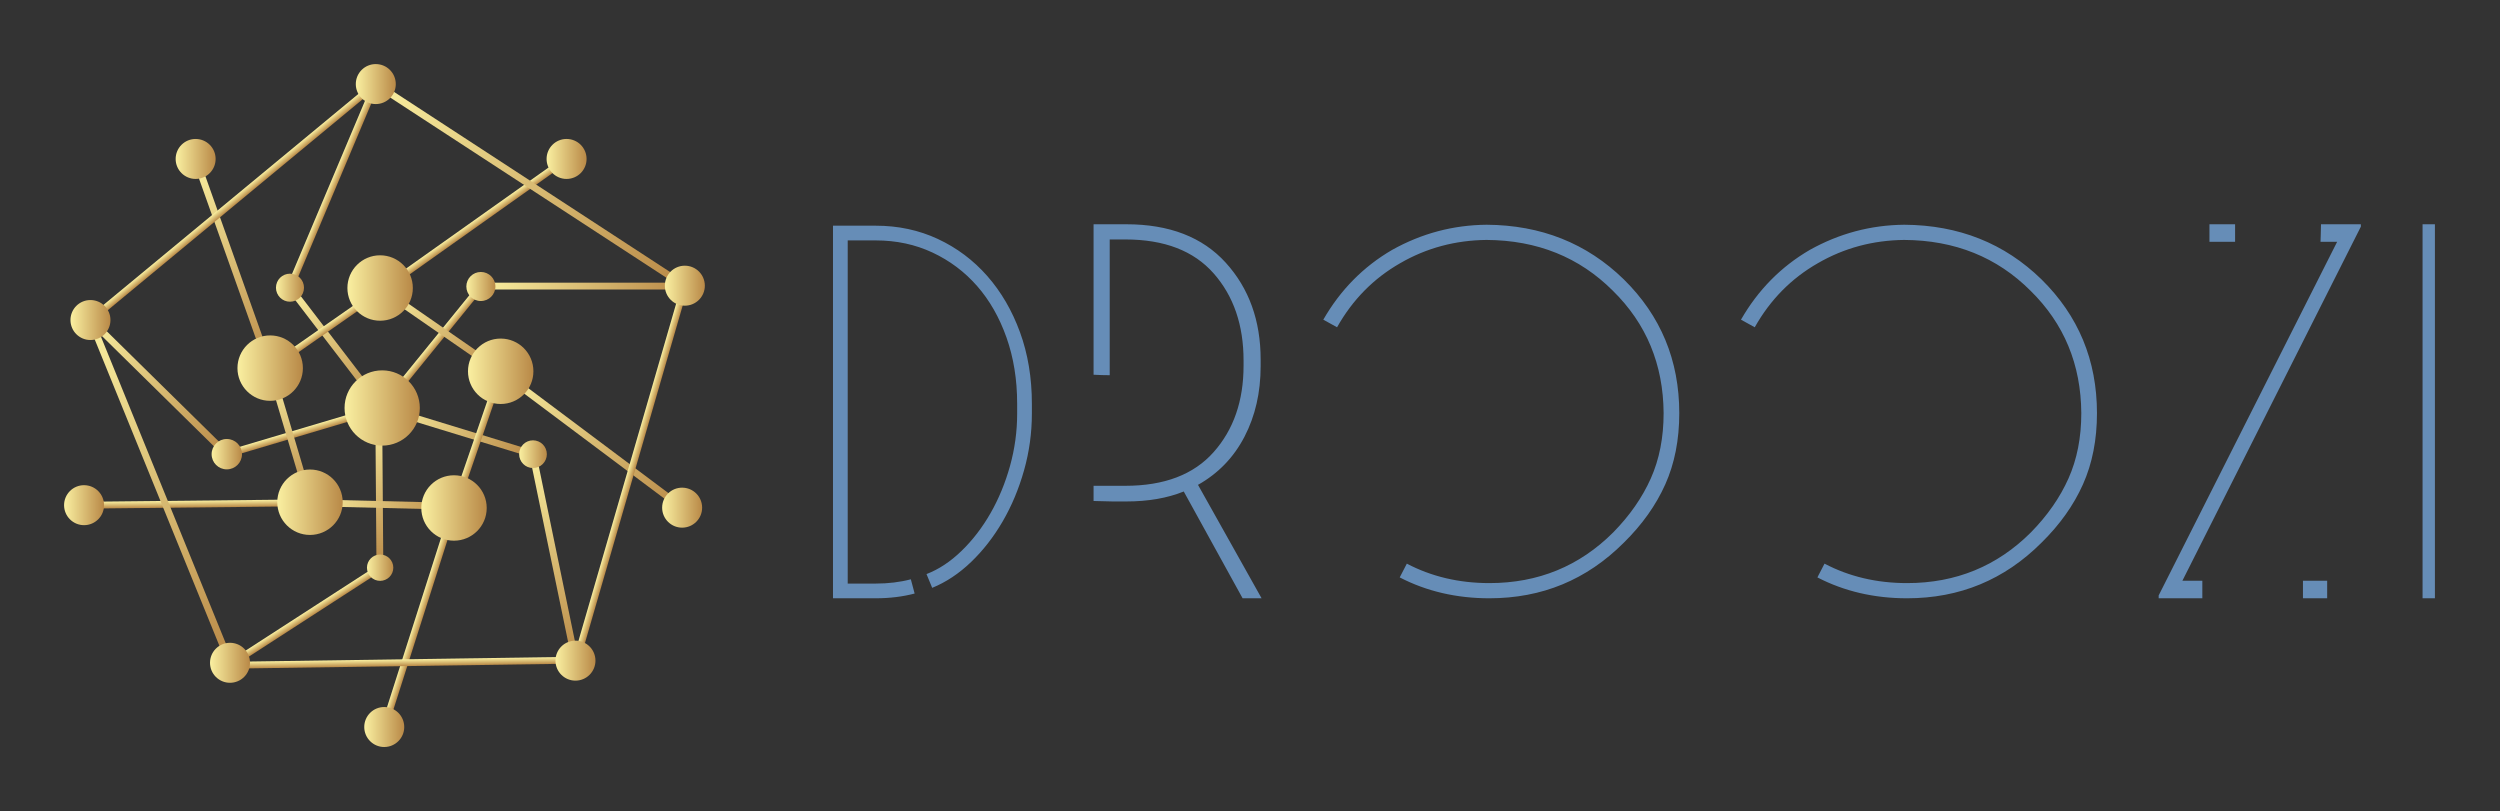 <svg width="992" height="322" viewBox="0 0 992 322" fill="none" xmlns="http://www.w3.org/2000/svg">
<rect x="0" y="0" width="992" height="322" fill="#333333" stroke="none"/>
<path d="M150.591 161.035L152.694 162.744L191.86 114.541L189.757 112.832L150.591 161.035Z" fill="url(#paint0_linear_6167_1358)"/>
<path d="M113.991 114.971L150.581 162.706L152.732 161.057L116.142 113.323L113.991 114.971Z" fill="url(#paint1_linear_6167_1358)"/>
<path d="M89.611 178.928L90.383 181.525L152.039 163.193L151.267 160.595L89.611 178.928Z" fill="url(#paint2_linear_6167_1358)"/>
<path d="M148.919 161.901L149.391 225.706L152.101 225.686L151.629 161.881L148.919 161.901Z" fill="url(#paint3_linear_6167_1358)"/>
<path d="M151.25 163.186L211.089 181.509L211.882 178.918L152.043 160.595L151.25 163.186Z" fill="url(#paint4_linear_6167_1358)"/>
<path d="M179.14 200.451L181.703 201.332L200.046 148.012L197.483 147.13L179.14 200.451Z" fill="url(#paint5_linear_6167_1358)"/>
<path d="M150.889 116.054L197.985 148.674L199.528 146.446L152.432 113.826L150.889 116.054Z" fill="url(#paint6_linear_6167_1358)"/>
<path d="M106.34 144.908L107.89 147.131L152.416 116.064L150.866 113.842L106.34 144.908Z" fill="url(#paint7_linear_6167_1358)"/>
<path d="M105.837 146.407L121.706 199.882L124.303 199.111L108.434 145.636L105.837 146.407Z" fill="url(#paint8_linear_6167_1358)"/>
<path d="M122.969 200.857L180.402 202.253L180.468 199.544L123.035 198.148L122.969 200.857Z" fill="url(#paint9_linear_6167_1358)"/>
<path d="M150.872 113.834L152.439 116.045L225.612 64.166L224.044 61.955L150.872 113.834Z" fill="url(#paint10_linear_6167_1358)"/>
<path d="M76.352 63.519L105.856 146.477L108.41 145.569L78.905 62.611L76.352 63.519Z" fill="url(#paint11_linear_6167_1358)"/>
<path d="M33.35 199.116L33.379 201.825L123.018 200.866L122.989 198.157L33.35 199.116Z" fill="url(#paint12_linear_6167_1358)"/>
<path d="M151.195 288.069L153.774 288.892L181.714 201.302L179.135 200.48L151.195 288.069Z" fill="url(#paint13_linear_6167_1358)"/>
<path d="M197.932 148.648L269.855 202.519L271.48 200.35L199.556 146.479L197.932 148.648Z" fill="url(#paint14_linear_6167_1358)"/>
<path d="M227.437 261.56L230.04 262.314L273.071 113.748L270.468 112.994L227.437 261.56Z" fill="url(#paint15_linear_6167_1358)"/>
<path d="M148.381 34.5L271.007 114.503L272.488 112.234L149.862 32.23L148.381 34.5Z" fill="url(#paint16_linear_6167_1358)"/>
<path d="M35.055 125.959L36.783 128.047L149.964 34.376L148.237 32.288L35.055 125.959Z" fill="url(#paint17_linear_6167_1358)"/>
<path d="M34.656 127.502L90.016 263.509L92.526 262.488L37.166 126.48L34.656 127.502Z" fill="url(#paint18_linear_6167_1358)"/>
<path d="M91.251 262.612L91.29 265.321L228.371 263.32L228.331 260.61L91.251 262.612Z" fill="url(#paint19_linear_6167_1358)"/>
<path d="M190.811 114.876H271.742V112.167H190.811V114.876Z" fill="url(#paint20_linear_6167_1358)"/>
<path d="M209.742 178.843L227.015 262.416L229.668 261.868L212.396 178.294L209.742 178.843Z" fill="url(#paint21_linear_6167_1358)"/>
<path d="M90.531 262.638L92.002 264.914L151.58 226.399L150.109 224.124L90.531 262.638Z" fill="url(#paint22_linear_6167_1358)"/>
<path d="M34.949 127.946L89.043 181.176L90.944 179.244L36.849 126.015L34.949 127.946Z" fill="url(#paint23_linear_6167_1358)"/>
<path d="M113.803 113.621L116.3 114.673L150.363 33.878L147.866 32.825L113.803 113.621Z" fill="url(#paint24_linear_6167_1358)"/>
<path d="M270.674 193.504C266.292 193.504 262.74 197.056 262.74 201.438C262.74 205.82 266.292 209.373 270.674 209.373C275.056 209.373 278.608 205.82 278.608 201.438C278.608 197.056 275.056 193.504 270.674 193.504Z" fill="url(#paint25_linear_6167_1358)"/>
<path d="M198.677 134.344C191.509 134.344 185.697 140.155 185.697 147.324C185.697 154.492 191.509 160.303 198.677 160.303C205.846 160.303 211.657 154.492 211.657 147.324C211.657 140.155 205.846 134.344 198.677 134.344Z" fill="url(#paint26_linear_6167_1358)"/>
<path d="M35.897 119.055C31.515 119.055 27.962 122.607 27.962 126.989C27.962 131.371 31.515 134.923 35.897 134.923C40.279 134.923 43.831 131.371 43.831 126.989C43.831 122.607 40.279 119.055 35.897 119.055Z" fill="url(#paint27_linear_6167_1358)"/>
<path d="M33.358 192.523C28.977 192.523 25.426 196.074 25.426 200.455C25.426 204.835 28.977 208.386 33.358 208.386C37.738 208.386 41.289 204.835 41.289 200.455C41.289 196.074 37.738 192.523 33.358 192.523Z" fill="url(#paint28_linear_6167_1358)"/>
<path d="M149.115 25.426C144.733 25.426 141.181 28.978 141.181 33.36C141.181 37.742 144.733 41.294 149.115 41.294C153.497 41.294 157.049 37.742 157.049 33.36C157.049 28.978 153.497 25.426 149.115 25.426Z" fill="url(#paint29_linear_6167_1358)"/>
<path d="M271.747 105.427C267.365 105.427 263.813 108.979 263.813 113.361C263.813 117.743 267.365 121.296 271.747 121.296C276.129 121.296 279.682 117.743 279.682 113.361C279.682 108.979 276.129 105.427 271.747 105.427Z" fill="url(#paint30_linear_6167_1358)"/>
<path d="M151.654 146.958C143.406 146.958 136.72 153.644 136.72 161.891C136.72 170.139 143.406 176.825 151.654 176.825C159.902 176.825 166.588 170.139 166.588 161.891C166.588 153.644 159.902 146.958 151.654 146.958Z" fill="url(#paint31_linear_6167_1358)"/>
<path d="M180.151 188.588C172.984 188.588 167.173 194.399 167.173 201.566C167.173 208.733 172.984 214.543 180.151 214.543C187.318 214.543 193.128 208.733 193.128 201.566C193.128 194.399 187.318 188.588 180.151 188.588Z" fill="url(#paint32_linear_6167_1358)"/>
<path d="M123.006 186.304C115.837 186.304 110.026 192.115 110.026 199.284C110.026 206.453 115.837 212.264 123.006 212.264C130.175 212.264 135.986 206.453 135.986 199.284C135.986 192.115 130.175 186.304 123.006 186.304Z" fill="url(#paint33_linear_6167_1358)"/>
<path d="M77.63 55.139C73.25 55.139 69.699 58.69 69.699 63.07C69.699 67.451 73.25 71.002 77.63 71.002C82.011 71.002 85.562 67.451 85.562 63.07C85.562 58.69 82.011 55.139 77.63 55.139Z" fill="url(#paint34_linear_6167_1358)"/>
<path d="M150.833 101.303C143.664 101.303 137.853 107.114 137.853 114.283C137.853 121.451 143.664 127.263 150.833 127.263C158.002 127.263 163.813 121.451 163.813 114.283C163.813 107.114 158.002 101.303 150.833 101.303Z" fill="url(#paint35_linear_6167_1358)"/>
<path d="M107.205 133.094C100.036 133.094 94.225 138.906 94.225 146.074C94.225 153.243 100.036 159.054 107.205 159.054C114.374 159.054 120.185 153.243 120.185 146.074C120.185 138.906 114.374 133.094 107.205 133.094Z" fill="url(#paint36_linear_6167_1358)"/>
<path d="M211.495 174.722C208.46 174.722 205.999 177.183 205.999 180.218C205.999 183.253 208.46 185.713 211.495 185.713C214.53 185.713 216.99 183.253 216.99 180.218C216.99 177.183 214.53 174.722 211.495 174.722Z" fill="url(#paint37_linear_6167_1358)"/>
<path d="M150.839 220.03C147.952 220.03 145.611 222.371 145.611 225.258C145.611 228.144 147.952 230.485 150.839 230.485C153.726 230.485 156.066 228.144 156.066 225.258C156.066 222.371 153.726 220.03 150.839 220.03Z" fill="url(#paint38_linear_6167_1358)"/>
<path d="M190.814 107.915C187.629 107.915 185.047 110.497 185.047 113.681C185.047 116.866 187.629 119.448 190.814 119.448C193.998 119.448 196.58 116.866 196.58 113.681C196.58 110.497 193.998 107.915 190.814 107.915Z" fill="url(#paint39_linear_6167_1358)"/>
<path d="M115.069 108.595C111.997 108.595 109.506 111.086 109.506 114.158C109.506 117.231 111.997 119.721 115.069 119.721C118.142 119.721 120.632 117.231 120.632 114.158C120.632 111.086 118.142 108.595 115.069 108.595Z" fill="url(#paint40_linear_6167_1358)"/>
<path d="M152.47 280.543C148.088 280.543 144.536 284.095 144.536 288.477C144.536 292.859 148.088 296.412 152.47 296.412C156.852 296.412 160.404 292.859 160.404 288.477C160.404 284.095 156.852 280.543 152.47 280.543Z" fill="url(#paint41_linear_6167_1358)"/>
<path d="M91.269 255.06C86.887 255.06 83.335 258.612 83.335 262.994C83.335 267.376 86.887 270.929 91.269 270.929C95.651 270.929 99.203 267.376 99.203 262.994C99.203 258.612 95.651 255.06 91.269 255.06Z" fill="url(#paint42_linear_6167_1358)"/>
<path d="M89.998 174.188C86.668 174.188 83.969 176.888 83.969 180.218C83.969 183.548 86.668 186.247 89.998 186.247C93.328 186.247 96.027 183.548 96.027 180.218C96.027 176.888 93.328 174.188 89.998 174.188Z" fill="url(#paint43_linear_6167_1358)"/>
<path d="M224.822 55.136C220.44 55.136 216.887 58.688 216.887 63.07C216.887 67.452 220.44 71.004 224.822 71.004C229.204 71.004 232.756 67.452 232.756 63.07C232.756 58.688 229.204 55.136 224.822 55.136Z" fill="url(#paint44_linear_6167_1358)"/>
<path d="M228.347 254.209C223.965 254.209 220.413 257.761 220.413 262.143C220.413 266.525 223.965 270.078 228.347 270.078C232.729 270.078 236.281 266.525 236.281 262.143C236.281 257.761 232.729 254.209 228.347 254.209Z" fill="url(#paint45_linear_6167_1358)"/>
<path d="M347.482 237.4C353.007 237.4 358.155 236.772 362.927 235.517L361.42 229.867C357.151 230.997 352.505 231.562 347.483 231.562H336.371V95.394H347.483C355.644 95.394 363.146 96.994 369.989 100.196C376.833 103.398 382.733 107.824 387.693 113.474C392.653 119.124 396.545 125.935 399.37 133.909C402.195 141.882 403.608 150.64 403.608 160.182V164.137C403.608 171.168 402.666 178.074 400.783 184.854C398.899 191.634 396.325 197.88 393.061 203.594C389.796 209.307 385.967 214.298 381.572 218.566C377.178 222.835 372.532 225.912 367.635 227.795L369.895 233.257C375.42 230.997 380.567 227.575 385.339 222.992C390.111 218.41 394.285 213.042 397.863 206.889C401.442 200.737 404.267 193.988 406.339 186.643C408.41 179.298 409.446 171.796 409.446 164.137V160.182C409.446 149.886 407.877 140.438 404.738 131.837C401.599 123.236 397.267 115.797 391.742 109.519C386.218 103.241 379.689 98.344 372.155 94.829C364.622 91.313 356.398 89.555 347.483 89.555H330.533V237.4L347.482 237.4ZM475.364 192.387C483.399 187.867 489.552 181.495 493.821 173.271C498.089 165.047 500.224 155.725 500.224 145.303V142.666C500.224 127.222 495.61 114.415 486.381 104.245C477.153 94.075 464.001 88.99 446.925 88.99H433.929V148.693C436.064 148.819 438.198 148.881 440.333 148.881V95.017H446.548C461.991 95.017 473.668 99.505 481.578 108.483C489.489 117.46 493.444 128.98 493.444 143.043V145.115C493.444 159.052 489.489 170.478 481.578 179.392C473.668 188.306 461.991 192.764 446.548 192.764H440.333H433.929V198.791C437.696 198.916 440.207 198.979 441.463 198.979H446.924C455.588 198.979 463.184 197.661 469.713 195.024L493.067 237.4H500.601L475.364 192.387ZM591.003 237.4C611.846 237.4 629.612 230.055 644.303 215.365C651.585 208.208 657.078 200.486 660.782 192.199C664.486 183.912 666.338 174.495 666.338 163.948C666.338 142.981 658.993 125.277 644.303 110.837C629.612 96.523 611.47 89.304 589.873 89.178C576.564 89.304 564.071 92.631 552.394 99.16C540.968 105.815 531.865 115.044 525.085 126.846L530.547 129.859C536.699 118.936 545.049 110.46 555.595 104.434C566.017 98.407 577.443 95.331 589.873 95.205C609.963 95.331 626.661 102.048 639.971 115.357C653.28 128.416 659.997 144.612 660.123 163.948C660.123 173.617 658.428 182.248 655.038 189.845C651.648 197.441 646.688 204.566 640.159 211.221C626.724 224.656 610.34 231.373 591.003 231.373C578.949 231.373 568.026 228.799 558.232 223.651L555.407 229.113C566.079 234.638 577.945 237.4 591.003 237.4ZM756.74 237.4C777.583 237.4 795.349 230.055 810.04 215.365C817.322 208.208 822.816 200.486 826.519 192.199C830.223 183.912 832.075 174.495 832.075 163.948C832.075 142.981 824.73 125.277 810.04 110.837C795.349 96.523 777.207 89.304 755.61 89.178C742.301 89.304 729.808 92.631 718.131 99.16C706.705 105.815 697.602 115.044 690.822 126.846L696.284 129.859C702.436 118.936 710.786 110.46 721.333 104.434C731.754 98.407 743.18 95.331 755.61 95.205C775.7 95.331 792.398 102.048 805.708 115.357C819.017 128.416 825.734 144.612 825.86 163.948C825.86 173.617 824.165 182.248 820.775 189.845C817.385 197.441 812.425 204.566 805.896 211.221C792.461 224.656 776.077 231.373 756.74 231.373C744.687 231.373 733.763 228.799 723.969 223.651L721.144 229.113C731.816 234.638 743.683 237.4 756.74 237.4ZM873.886 230.432L865.976 230.431L936.791 89.931V88.99H920.971C920.971 90.245 920.939 91.595 920.877 93.039C920.814 94.483 920.782 95.456 920.782 95.958H927.374L856.559 236.27V237.4H873.886V230.432ZM886.882 88.99H876.711V95.958H886.882V92.851V88.99ZM913.814 230.431V237.4H923.419V230.431H913.814ZM961.275 88.99V237.4H966.172V88.99H961.275Z" fill="#668DB7"/>
<defs>
<linearGradient id="paint0_linear_6167_1358" x1="152.694" y1="162.744" x2="150.591" y2="161.035" gradientUnits="userSpaceOnUse">
<stop stop-color="#B98947"/>
<stop offset="1" stop-color="#FAF0A1"/>
</linearGradient>
<linearGradient id="paint1_linear_6167_1358" x1="150.581" y1="162.706" x2="113.991" y2="114.971" gradientUnits="userSpaceOnUse">
<stop stop-color="#B98947"/>
<stop offset="1" stop-color="#FAF0A1"/>
</linearGradient>
<linearGradient id="paint2_linear_6167_1358" x1="90.383" y1="181.525" x2="89.611" y2="178.928" gradientUnits="userSpaceOnUse">
<stop stop-color="#B98947"/>
<stop offset="1" stop-color="#FAF0A1"/>
</linearGradient>
<linearGradient id="paint3_linear_6167_1358" x1="149.391" y1="225.706" x2="148.919" y2="161.901" gradientUnits="userSpaceOnUse">
<stop stop-color="#B98947"/>
<stop offset="1" stop-color="#FAF0A1"/>
</linearGradient>
<linearGradient id="paint4_linear_6167_1358" x1="211.089" y1="181.509" x2="151.25" y2="163.186" gradientUnits="userSpaceOnUse">
<stop stop-color="#B98947"/>
<stop offset="1" stop-color="#FAF0A1"/>
</linearGradient>
<linearGradient id="paint5_linear_6167_1358" x1="181.703" y1="201.332" x2="179.14" y2="200.451" gradientUnits="userSpaceOnUse">
<stop stop-color="#B98947"/>
<stop offset="1" stop-color="#FAF0A1"/>
</linearGradient>
<linearGradient id="paint6_linear_6167_1358" x1="197.985" y1="148.674" x2="150.889" y2="116.054" gradientUnits="userSpaceOnUse">
<stop stop-color="#B98947"/>
<stop offset="1" stop-color="#FAF0A1"/>
</linearGradient>
<linearGradient id="paint7_linear_6167_1358" x1="107.89" y1="147.131" x2="106.34" y2="144.908" gradientUnits="userSpaceOnUse">
<stop stop-color="#B98947"/>
<stop offset="1" stop-color="#FAF0A1"/>
</linearGradient>
<linearGradient id="paint8_linear_6167_1358" x1="121.706" y1="199.882" x2="105.837" y2="146.407" gradientUnits="userSpaceOnUse">
<stop stop-color="#B98947"/>
<stop offset="1" stop-color="#FAF0A1"/>
</linearGradient>
<linearGradient id="paint9_linear_6167_1358" x1="180.402" y1="202.253" x2="122.969" y2="200.857" gradientUnits="userSpaceOnUse">
<stop stop-color="#B98947"/>
<stop offset="1" stop-color="#FAF0A1"/>
</linearGradient>
<linearGradient id="paint10_linear_6167_1358" x1="152.439" y1="116.045" x2="150.872" y2="113.834" gradientUnits="userSpaceOnUse">
<stop stop-color="#B98947"/>
<stop offset="1" stop-color="#FAF0A1"/>
</linearGradient>
<linearGradient id="paint11_linear_6167_1358" x1="105.856" y1="146.477" x2="76.352" y2="63.519" gradientUnits="userSpaceOnUse">
<stop stop-color="#B98947"/>
<stop offset="1" stop-color="#FAF0A1"/>
</linearGradient>
<linearGradient id="paint12_linear_6167_1358" x1="33.379" y1="201.825" x2="33.35" y2="199.116" gradientUnits="userSpaceOnUse">
<stop stop-color="#B98947"/>
<stop offset="1" stop-color="#FAF0A1"/>
</linearGradient>
<linearGradient id="paint13_linear_6167_1358" x1="153.774" y1="288.892" x2="151.195" y2="288.069" gradientUnits="userSpaceOnUse">
<stop stop-color="#B98947"/>
<stop offset="1" stop-color="#FAF0A1"/>
</linearGradient>
<linearGradient id="paint14_linear_6167_1358" x1="269.855" y1="202.519" x2="197.932" y2="148.648" gradientUnits="userSpaceOnUse">
<stop stop-color="#B98947"/>
<stop offset="1" stop-color="#FAF0A1"/>
</linearGradient>
<linearGradient id="paint15_linear_6167_1358" x1="230.04" y1="262.314" x2="227.437" y2="261.56" gradientUnits="userSpaceOnUse">
<stop stop-color="#B98947"/>
<stop offset="1" stop-color="#FAF0A1"/>
</linearGradient>
<linearGradient id="paint16_linear_6167_1358" x1="271.007" y1="114.503" x2="148.381" y2="34.5" gradientUnits="userSpaceOnUse">
<stop stop-color="#B98947"/>
<stop offset="1" stop-color="#FAF0A1"/>
</linearGradient>
<linearGradient id="paint17_linear_6167_1358" x1="36.783" y1="128.047" x2="35.055" y2="125.959" gradientUnits="userSpaceOnUse">
<stop stop-color="#B98947"/>
<stop offset="1" stop-color="#FAF0A1"/>
</linearGradient>
<linearGradient id="paint18_linear_6167_1358" x1="90.016" y1="263.509" x2="34.656" y2="127.502" gradientUnits="userSpaceOnUse">
<stop stop-color="#B98947"/>
<stop offset="1" stop-color="#FAF0A1"/>
</linearGradient>
<linearGradient id="paint19_linear_6167_1358" x1="91.29" y1="265.321" x2="91.251" y2="262.612" gradientUnits="userSpaceOnUse">
<stop stop-color="#B98947"/>
<stop offset="1" stop-color="#FAF0A1"/>
</linearGradient>
<linearGradient id="paint20_linear_6167_1358" x1="271.742" y1="114.876" x2="190.811" y2="114.876" gradientUnits="userSpaceOnUse">
<stop stop-color="#B98947"/>
<stop offset="1" stop-color="#FAF0A1"/>
</linearGradient>
<linearGradient id="paint21_linear_6167_1358" x1="227.015" y1="262.416" x2="209.742" y2="178.843" gradientUnits="userSpaceOnUse">
<stop stop-color="#B98947"/>
<stop offset="1" stop-color="#FAF0A1"/>
</linearGradient>
<linearGradient id="paint22_linear_6167_1358" x1="92.002" y1="264.914" x2="90.531" y2="262.638" gradientUnits="userSpaceOnUse">
<stop stop-color="#B98947"/>
<stop offset="1" stop-color="#FAF0A1"/>
</linearGradient>
<linearGradient id="paint23_linear_6167_1358" x1="89.043" y1="181.176" x2="34.949" y2="127.946" gradientUnits="userSpaceOnUse">
<stop stop-color="#B98947"/>
<stop offset="1" stop-color="#FAF0A1"/>
</linearGradient>
<linearGradient id="paint24_linear_6167_1358" x1="116.3" y1="114.673" x2="113.803" y2="113.621" gradientUnits="userSpaceOnUse">
<stop stop-color="#B98947"/>
<stop offset="1" stop-color="#FAF0A1"/>
</linearGradient>
<linearGradient id="paint25_linear_6167_1358" x1="278.608" y1="209.373" x2="262.74" y2="209.373" gradientUnits="userSpaceOnUse">
<stop stop-color="#B98947"/>
<stop offset="1" stop-color="#FAF0A1"/>
</linearGradient>
<linearGradient id="paint26_linear_6167_1358" x1="211.657" y1="160.303" x2="185.697" y2="160.303" gradientUnits="userSpaceOnUse">
<stop stop-color="#B98947"/>
<stop offset="1" stop-color="#FAF0A1"/>
</linearGradient>
<linearGradient id="paint27_linear_6167_1358" x1="43.831" y1="134.923" x2="27.962" y2="134.923" gradientUnits="userSpaceOnUse">
<stop stop-color="#B98947"/>
<stop offset="1" stop-color="#FAF0A1"/>
</linearGradient>
<linearGradient id="paint28_linear_6167_1358" x1="41.289" y1="208.386" x2="25.426" y2="208.386" gradientUnits="userSpaceOnUse">
<stop stop-color="#B98947"/>
<stop offset="1" stop-color="#FAF0A1"/>
</linearGradient>
<linearGradient id="paint29_linear_6167_1358" x1="157.049" y1="41.294" x2="141.181" y2="41.294" gradientUnits="userSpaceOnUse">
<stop stop-color="#B98947"/>
<stop offset="1" stop-color="#FAF0A1"/>
</linearGradient>
<linearGradient id="paint30_linear_6167_1358" x1="279.682" y1="121.296" x2="263.813" y2="121.296" gradientUnits="userSpaceOnUse">
<stop stop-color="#B98947"/>
<stop offset="1" stop-color="#FAF0A1"/>
</linearGradient>
<linearGradient id="paint31_linear_6167_1358" x1="166.588" y1="176.825" x2="136.72" y2="176.825" gradientUnits="userSpaceOnUse">
<stop stop-color="#B98947"/>
<stop offset="1" stop-color="#FAF0A1"/>
</linearGradient>
<linearGradient id="paint32_linear_6167_1358" x1="193.128" y1="214.543" x2="167.173" y2="214.543" gradientUnits="userSpaceOnUse">
<stop stop-color="#B98947"/>
<stop offset="1" stop-color="#FAF0A1"/>
</linearGradient>
<linearGradient id="paint33_linear_6167_1358" x1="135.986" y1="212.264" x2="110.026" y2="212.264" gradientUnits="userSpaceOnUse">
<stop stop-color="#B98947"/>
<stop offset="1" stop-color="#FAF0A1"/>
</linearGradient>
<linearGradient id="paint34_linear_6167_1358" x1="85.562" y1="71.002" x2="69.699" y2="71.002" gradientUnits="userSpaceOnUse">
<stop stop-color="#B98947"/>
<stop offset="1" stop-color="#FAF0A1"/>
</linearGradient>
<linearGradient id="paint35_linear_6167_1358" x1="163.813" y1="127.263" x2="137.853" y2="127.263" gradientUnits="userSpaceOnUse">
<stop stop-color="#B98947"/>
<stop offset="1" stop-color="#FAF0A1"/>
</linearGradient>
<linearGradient id="paint36_linear_6167_1358" x1="120.185" y1="159.054" x2="94.225" y2="159.054" gradientUnits="userSpaceOnUse">
<stop stop-color="#B98947"/>
<stop offset="1" stop-color="#FAF0A1"/>
</linearGradient>
<linearGradient id="paint37_linear_6167_1358" x1="216.99" y1="185.713" x2="205.999" y2="185.713" gradientUnits="userSpaceOnUse">
<stop stop-color="#B98947"/>
<stop offset="1" stop-color="#FAF0A1"/>
</linearGradient>
<linearGradient id="paint38_linear_6167_1358" x1="156.066" y1="230.485" x2="145.611" y2="230.485" gradientUnits="userSpaceOnUse">
<stop stop-color="#B98947"/>
<stop offset="1" stop-color="#FAF0A1"/>
</linearGradient>
<linearGradient id="paint39_linear_6167_1358" x1="196.58" y1="119.448" x2="185.047" y2="119.448" gradientUnits="userSpaceOnUse">
<stop stop-color="#B98947"/>
<stop offset="1" stop-color="#FAF0A1"/>
</linearGradient>
<linearGradient id="paint40_linear_6167_1358" x1="120.632" y1="119.721" x2="109.506" y2="119.721" gradientUnits="userSpaceOnUse">
<stop stop-color="#B98947"/>
<stop offset="1" stop-color="#FAF0A1"/>
</linearGradient>
<linearGradient id="paint41_linear_6167_1358" x1="160.404" y1="296.412" x2="144.536" y2="296.412" gradientUnits="userSpaceOnUse">
<stop stop-color="#B98947"/>
<stop offset="1" stop-color="#FAF0A1"/>
</linearGradient>
<linearGradient id="paint42_linear_6167_1358" x1="99.203" y1="270.929" x2="83.335" y2="270.929" gradientUnits="userSpaceOnUse">
<stop stop-color="#B98947"/>
<stop offset="1" stop-color="#FAF0A1"/>
</linearGradient>
<linearGradient id="paint43_linear_6167_1358" x1="96.027" y1="186.247" x2="83.969" y2="186.247" gradientUnits="userSpaceOnUse">
<stop stop-color="#B98947"/>
<stop offset="1" stop-color="#FAF0A1"/>
</linearGradient>
<linearGradient id="paint44_linear_6167_1358" x1="232.756" y1="71.004" x2="216.887" y2="71.004" gradientUnits="userSpaceOnUse">
<stop stop-color="#B98947"/>
<stop offset="1" stop-color="#FAF0A1"/>
</linearGradient>
<linearGradient id="paint45_linear_6167_1358" x1="236.281" y1="270.078" x2="220.413" y2="270.078" gradientUnits="userSpaceOnUse">
<stop stop-color="#B98947"/>
<stop offset="1" stop-color="#FAF0A1"/>
</linearGradient>
</defs>
</svg>
